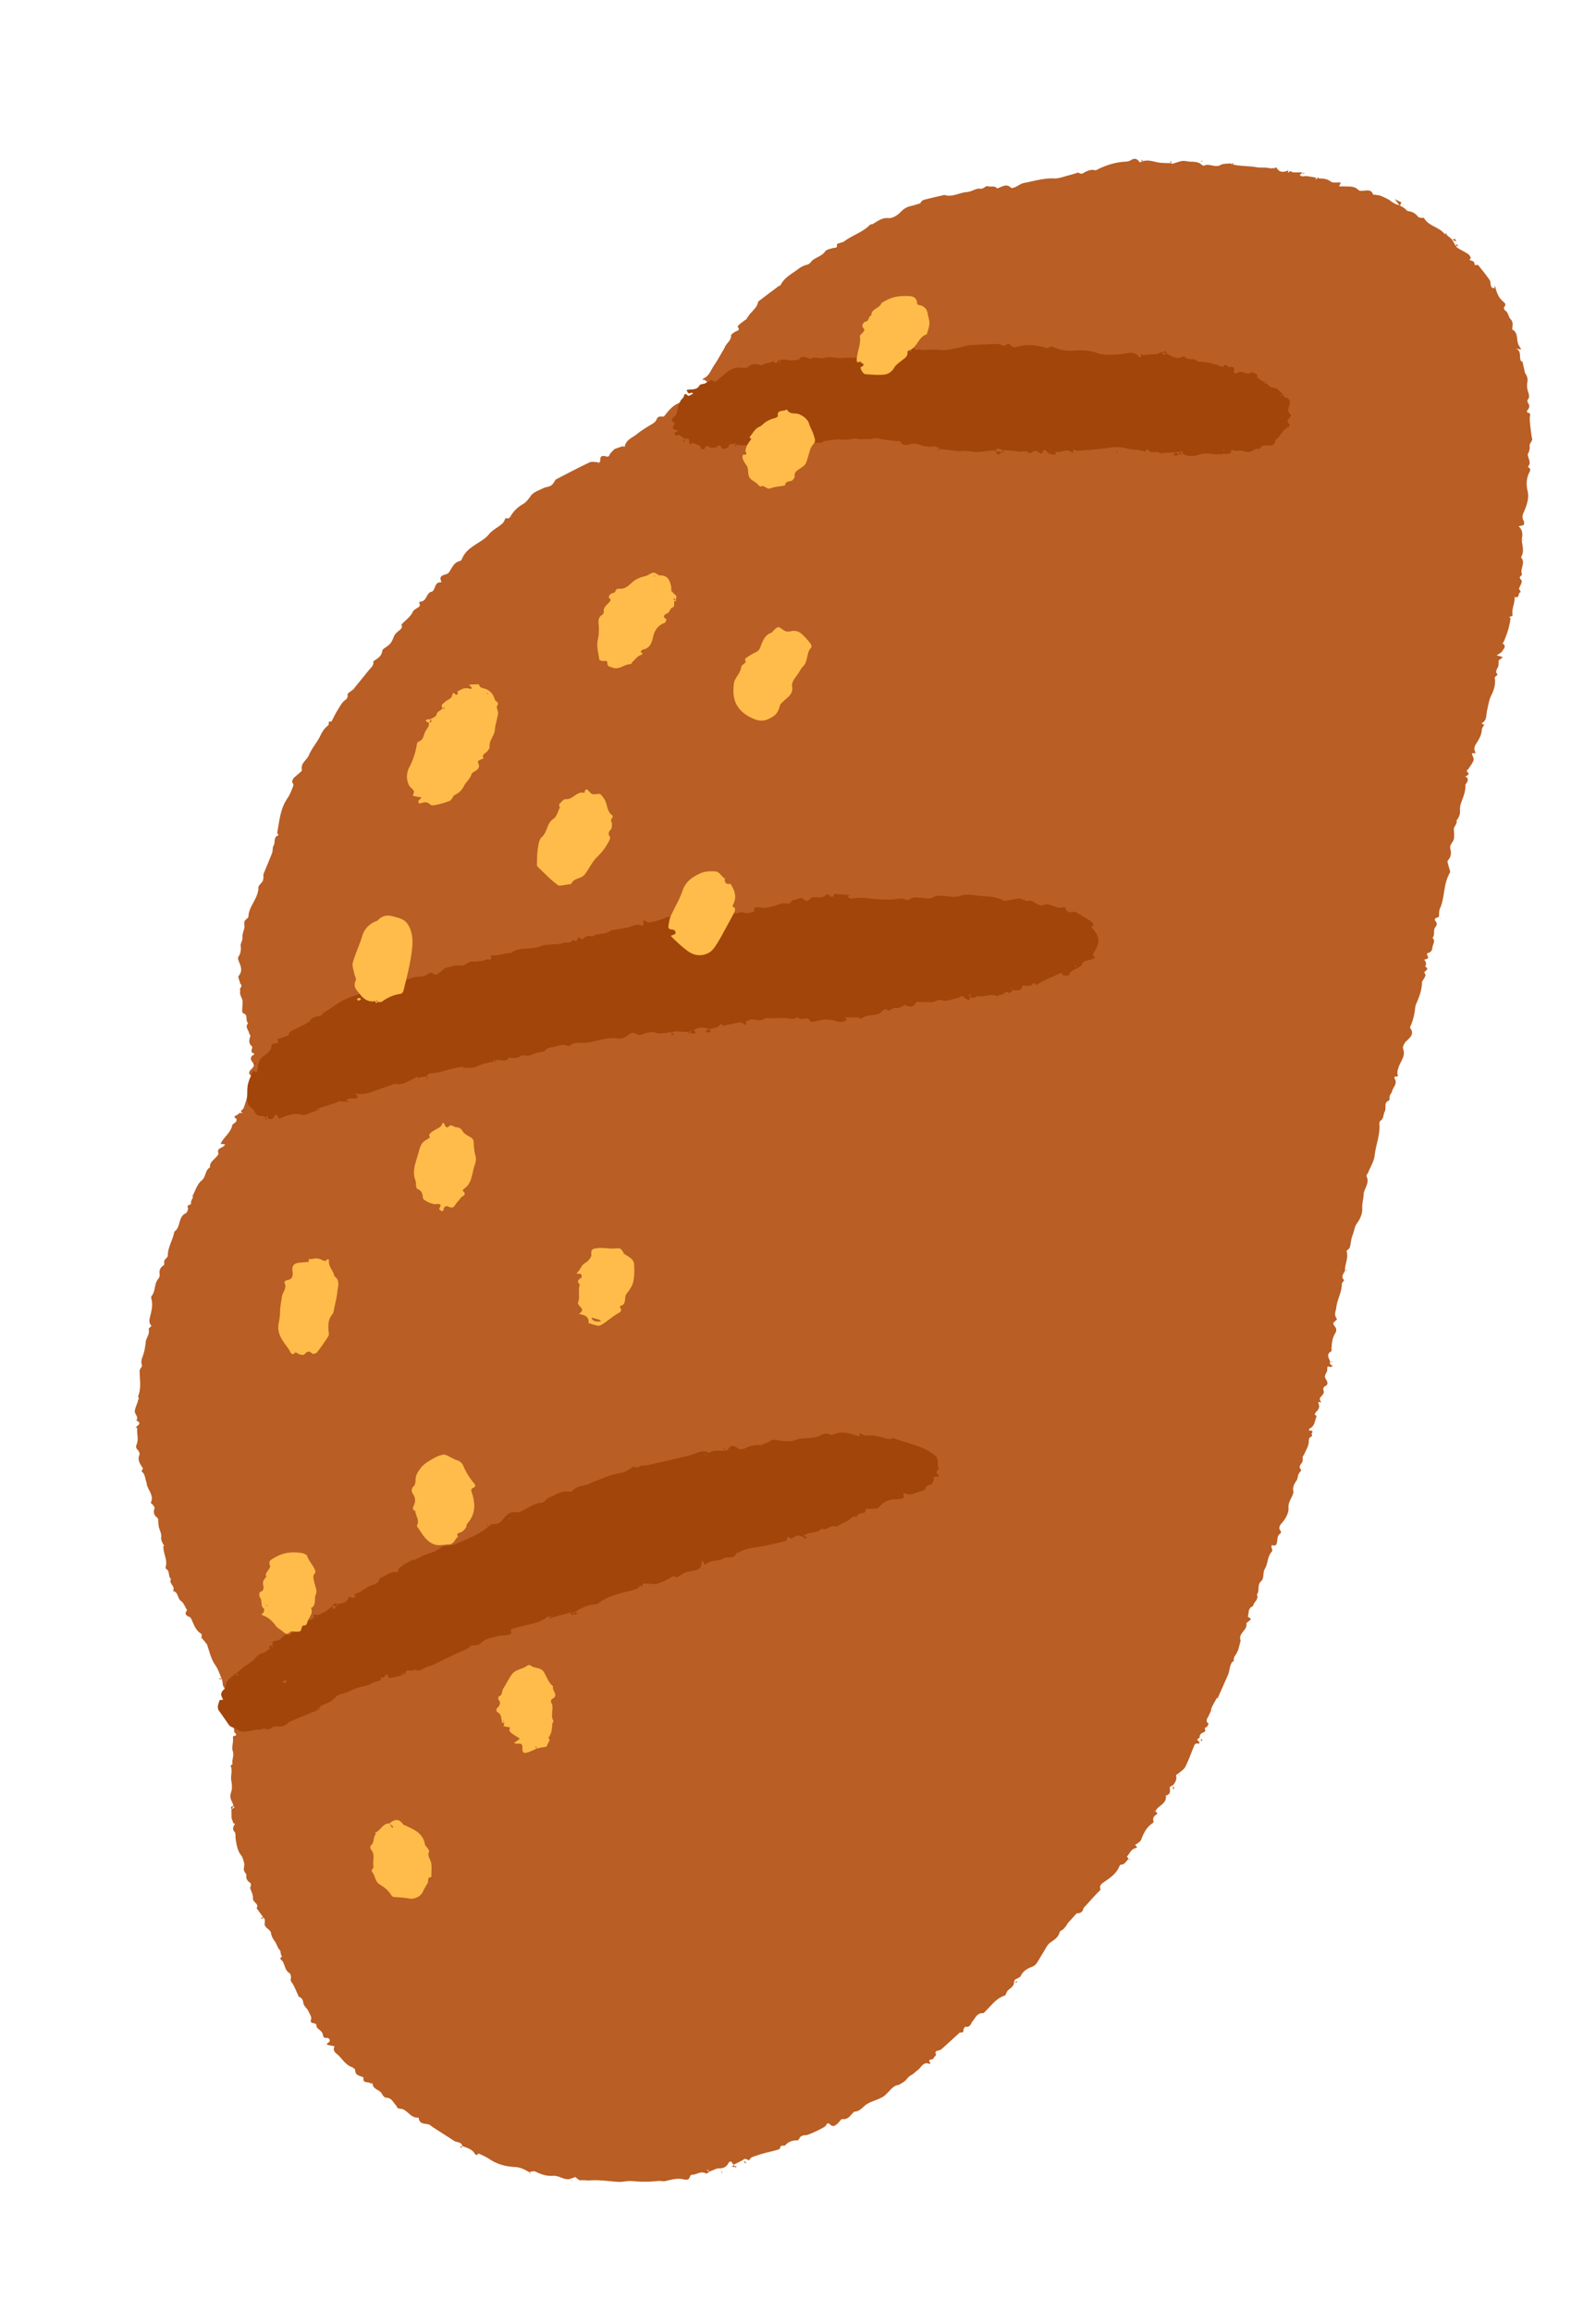 <svg width="116" height="168" fill="none" xmlns="http://www.w3.org/2000/svg"><path d="M38.523 157.831s-.035.017-.053.029c-.329-.203-.658-.368-1.078-.385-.652-.031-1.277-.205-1.839-.586-.237-.155-.497-.268-.756-.388-.03-.005-.093.077-.147.113-.043-.023-.079-.038-.121-.062-.194-.382-.587-.457-.928-.6-.07-.327-.4-.241-.595-.372-.501-.331-1.005-.647-1.507-.97-.132-.088-.257-.213-.393-.239-.288-.055-.606-.03-.671-.426.004-.023-.02-.059-.037-.054-.492.031-.712-.418-1.084-.599-.116-.053-.268-.035-.39-.09-.066-.028-.092-.135-.135-.198-.218-.214-.316-.562-.724-.561-.095.005-.238-.148-.289-.252-.145-.349-.697-.329-.7-.8 0 0-.13.023-.172-.009-.164-.125-.556.043-.481-.39.004-.022-.104-.074-.163-.093-.228-.075-.45-.141-.445-.461 0-.079-.158-.195-.269-.232-.489-.187-.71-.669-1.092-.969-.184-.145-.253-.315-.133-.535.023.005.04-.008.063-.003-.022-.005-.039 0-.063.003-.151-.028-.311-.051-.461-.088-.076-.014-.167-.071-.026-.153.292-.172.04-.369-.056-.364-.286.024-.278-.1-.338-.323-.062-.208-.453-.376-.438-.538.034-.339-.55-.074-.39-.498.062-.161-.138-.426-.222-.646-.116-.171-.312-.334-.34-.519-.033-.234-.092-.379-.311-.46-.052-.017-.063-.121-.099-.183-.135-.277-.233-.585-.413-.832-.093-.127-.12-.187-.085-.337.022-.114-.016-.325-.1-.372-.39-.223-.31-.725-.607-.97-.19-.154.143-.177.027-.309-.071-.076-.058-.23-.089-.354.015.003.04-.008.056-.005a.154.154 0 00-.056.005c-.193-.178-.245-.439-.372-.635-.147-.216-.27-.389-.311-.671-.033-.194-.36-.327-.44-.531-.061-.168.095-.413-.116-.578l-.023-.044c-.156-.21-.312-.42-.46-.629.205-.337-.298-.409-.268-.733.022-.239-.13-.503-.209-.753.024-.043.039-.079.063-.121-.01-.073.012-.186-.037-.219-.185-.137-.333-.267-.294-.55.015-.123-.157-.249-.177-.387-.027-.146.042-.305.023-.45-.021-.176-.092-.339-.156-.539-.33-.369-.404-.838-.472-1.305-.022-.169.02-.389-.072-.484-.215-.23-.073-.399.025-.584-.043-.023-.079-.038-.121-.062-.04-.125-.087-.244-.127-.361 0-.204-.008-.41-.009-.613.083-.063.158-.127.24-.19-.042-.024-.079-.038-.121-.062.009-.046.019-.099.002-.133-.067-.185-.19-.365-.2-.556-.01-.19.098-.389.113-.59a2.502 2.502 0 00-.045-.588c-.057-.356.105-.717-.047-1.068-.012-.018.094-.083.142-.129-.075-.305.13-.595.015-.938-.101-.294.065-.67.009-.994-.035-.187.44-.049.142-.334-.111-.115-.037-.422-.04-.65-.004-.189-.254-.354-.065-.569.012-.021-.043-.142-.073-.147-.325-.023-.23-.232-.23-.436-.002-.118.196-.371-.15-.366.006-.155.021-.317.027-.473.023.005.041-.008.065-.011-.023-.004-.04.008-.063.004.01-.139-.463-.245-.023-.412.016-.005.02-.106.02-.106-.466-.066-.288-.502-.433-.773-.146-.341-.244-.689-.48-1.016-.296-.417-.4-.978-.588-1.477.015.003.041-.007.058-.012-.023-.004-.04 0-.064.003-.119-.156-.247-.305-.366-.461l-.016-.043c.001-.086.027-.222-.015-.246-.466-.269-.557-.78-.791-1.193l.063-.004s-.04.001-.063.004c-.223-.105-.505-.19-.245-.525-.144-.231-.235-.531-.443-.672-.277-.194-.18-.662-.59-.725.235-.331-.344-.543-.132-.871-.24-.179-.058-.56-.348-.725-.027-.021-.061-.09-.055-.12.173-.5-.14-.952-.15-1.432.023-.043.038-.079.062-.122-.126-.204-.255-.386-.225-.67.028-.23-.119-.485-.174-.731-.028-.138-.031-.288-.043-.431-.01-.073-.004-.181-.047-.205-.255-.182-.33-.4-.219-.7.018-.052-.05-.151-.098-.223-.05-.072-.189-.161-.176-.19.26-.539-.225-.913-.302-1.375-.003-.024.002-.047-.002-.071-.119-.281-.084-.627-.374-.832-.007-.001.073-.135.11-.206-.178-.3-.43-.576-.26-.982.042-.094-.038-.29-.125-.369-.153-.139-.126-.283-.068-.421.15-.379-.012-.763.038-1.145.004-.023-.069-.052-.102-.082.154-.151.471-.295.03-.488.21-.274-.16-.47-.106-.718.047-.242.152-.465.236-.7.024-.043.038-.079.062-.122-.014-.089-.073-.194-.043-.267.232-.598.089-1.206.096-1.816.002-.133.205-.298.168-.39-.076-.22-.043-.393.034-.59a4.12 4.12 0 00.154-.52c.036-.189.066-.387.095-.577l-.01-.034c.057-.295.3-.546.217-.891-.018-.066.135-.17.206-.259.016.003.041-.008.056-.005a.204.204 0 00-.063.004c-.2-.187-.155-.422-.105-.64.102-.411.219-.82.114-1.256-.024-.082-.046-.212.003-.266.305-.365.17-.892.49-1.254a.435.435 0 00.096-.296c-.051-.308.028-.52.303-.687.062-.035-.002-.235.041-.337.056-.13.25-.242.249-.36-.006-.628.375-1.144.473-1.744.482-.308.25-1.066.827-1.332.102-.044.199-.307.156-.41-.114-.264.26-.13.23-.34-.022-.137.093-.288.145-.435l.057-.012s-.04 0-.063.003c-.012-.018-.046-.047-.037-.054.214-.382.34-.876.662-1.128.341-.272.239-.762.613-.957-.032-.367.258-.53.458-.76.07-.08.18-.2.153-.268-.116-.336.163-.36.334-.477.063-.043.114-.104.17-.156l-.309-.059-.015-.042c.236-.457.708-.759.826-1.293.02-.106.196-.166.278-.268.04-.047.054-.201.025-.215-.147-.09-.223-.144-.008-.244.095-.045.173-.124.263-.185.06.011.122.015.192.02-.046-.047-.084-.094-.13-.142.078-.08.186-.153.22-.248.235-.7.45-1.412.557-2.144.012-.06.016-.161-.02-.184-.27-.185-.111-.358.033-.495.173-.171.228-.294.043-.517-.134-.16-.154-.383.104-.506.026-.01.029-.065.043-.101-.403-.062-.041-.4-.181-.529-.262-.23-.175-.48-.102-.74.01-.053-.055-.12-.089-.19-.023-.247-.342-.465-.062-.74-.25-.174.03-.614-.364-.72-.038-.008-.077-.094-.074-.148-.004-.228.026-.466.029-.685.007-.241-.239-.476-.176-.762 0-.079-.034-.195.005-.234.135-.132.084-.235-.003-.354l-.021-.051c-.04-.164-.158-.406-.097-.48.341-.39.13-.76-.006-1.115-.062-.169-.045-.22.046-.368.104-.176.146-.435.114-.637-.046-.252.144-.427.127-.665-.027-.233.09-.477.137-.719.029-.151-.04-.321.01-.46.057-.139.287-.236.287-.361.03-.77.728-1.312.721-2.097-.001-.157.232-.309.32-.488.055-.123.039-.282.059-.428l-.014-.05c.208-.516.43-1.023.63-1.541.065-.176.023-.403.113-.55.148-.24-.043-.636.36-.74-.033-.069-.106-.138-.095-.198.154-.849.22-1.73.721-2.465.206-.298.322-.621.446-.942.031-.08-.062-.208-.096-.317.038-.078.078-.165.117-.244.186-.153.365-.314.544-.468.028-.026.06-.075.059-.107-.116-.5.347-.71.502-1.072.226-.53.612-.95.848-1.446.145-.309.298-.538.562-.731.047-.038.032-.167.048-.25l.059-.02c.048-.006.116.007.128-.015.104-.176.187-.364.283-.541.107-.192.222-.381.335-.564.076-.11.146-.23.243-.33.145-.144.362-.213.31-.52-.012-.097.267-.248.417-.376.37-.462.747-.916 1.117-1.378.155-.198.397-.356.337-.657.282-.205.615-.353.648-.77.011-.06.09-.14.152-.183.467-.31.504-.382.708-.876.071-.167.239-.308.387-.428.13-.109.243-.205.15-.419.278-.307.643-.535.828-.931.052-.108.177-.186.283-.252.134-.084.293-.14.193-.355-.017-.035.016-.123.023-.121.468.01.461-.485.733-.676.054-.037.126-.046.185-.067-.003.016.008.041.005.056.004-.022 0-.039-.004-.063.246-.18.155-.692.627-.657.007.002.037-.032.031-.04-.235-.493.198-.465.45-.597.106-.058.172-.202.24-.315.151-.253.301-.507.622-.587.057-.013.137-.06.162-.11.295-.806 1.068-1.082 1.672-1.54.137-.099.249-.234.36-.362.268-.301.652-.463.94-.738.104-.098.15-.253.22-.381.182.074.3-.006.384-.162.213-.375.523-.645.885-.858.247-.15.398-.363.57-.605.183-.263.583-.39.903-.549.182-.09.408-.087.57-.197.145-.098.226-.278.333-.43.817-.425 1.636-.856 2.463-1.248.164-.078.386-.012.582-.014.026.029.045.056.072.076a.134.134 0 00.059-.02c.024-.042.04-.086.064-.129-.029-.264.044-.438.351-.364.135.034.242.085.313-.081.024-.043.039-.08.063-.122.098-.106.203-.204.302-.31.177-.069.36-.128.562-.199.06.012.185.02.185.02.08-.503.57-.652.887-.913.287-.235.625-.445.952-.642.205-.125.392-.207.486-.448.094-.249.33-.172.52-.183.358-.441.694-.926 1.318-1.035.04-.007.113-.017.126-.046.2-.471.712-.53 1.062-.801.176-.147.142-.498.475-.482.21-.155.206-.172-.123-.337l-.02-.058c.452-.157.562-.607.799-.946.26-.381.48-.794.721-1.195.024-.042.039-.079.062-.121.115-.315.477-.49.465-.876 0-.086.169-.187.285-.26.15-.088.418-.1.182-.38-.006-.009.103-.13.169-.187.175-.14.357-.27.538-.4.016-.043.04-.086.056-.13.211-.367.63-.593.724-1.045.008-.038.047-.078.075-.104.477-.363.961-.726 1.445-1.088.036-.025.106-.02.12-.056.275-.574.84-.827 1.3-1.186.174-.132.383-.241.597-.294.172-.038.26-.131.354-.254.073-.096.187-.16.292-.219.247-.141.516-.239.7-.502.096-.138.346-.176.53-.235.15-.05.4.037.311-.278a.59.59 0 01.148-.074c.143-.051.312-.074.422-.162.585-.438 1.321-.642 1.839-1.178.039-.04.125-.04.183-.06-.004.023.008.041.012.065.004-.022 0-.039-.004-.063.365-.19.664-.485 1.172-.435.276.029.66-.212.876-.445.236-.252.48-.379.79-.445.212-.045.423-.123.638-.184.084-.235.294-.265.491-.314.395-.097.788-.187 1.18-.276.025-.004.044-.023.067-.02.575.189 1.08-.161 1.63-.206.087-.007.178-.028.26-.052.242-.072.492-.236.704-.195.272.052.414-.242.575-.18.22.08.499-.07.674.16.014.01.092-.03.143-.052.287-.11.567-.3.868.009.04.039.205-.008.291-.046.221-.091.419-.265.646-.308.722-.13 1.432-.362 2.186-.328.388.019.783-.165 1.177-.254.173-.045.34-.1.514-.153l.043-.015c.105.02.245.11.314.075.299-.17.59-.342.956-.248.038.007.09-.015.125-.04.694-.353 1.382-.549 2.063-.586a.828.828 0 00.387-.099c.279-.19.476-.113.646.147.006.009.082-.023.132-.037.481-.222.94.038 1.412.073.224.019.442.021.676.027.068.013.14.05.197.037.635-.208.688-.237 1.043-.17.348.067.736-.04 1.036.238.047.04.138.097.173.08.398-.199.812.178 1.225-.057.201-.11.485-.08.726-.112.026.028.043.063.07.084.008.001.035-.017.06-.02.022.004.042.023.064.028.557.121 1.127.09 1.688.188.295.056.637-.012.95.072.112.029.244-.009.363-.017-.011.06-.023.12-.027.183l.035-.182c.042-.015.111-.05.117-.04.208.392.518.365.861.211-.011.06-.008.124-.012.186l.142-.13c.088.033.18.09.273.091.193.014.385-.005.58-.006l.013.057c-.044.07-.264.114-.049.218.108.052.261-.013.383.002.238.03.464.073.7.11a.233.233 0 01-.06.114c-.017.005-.041.008-.058.013.023.004.04 0 .063-.004.06-.02.12-.048.185-.067.328.008.642.005.935.234.15.114.454.047.725.06-.043.101-.084.195-.118.29-.022-.004-.04 0-.063.004.022.004.039 0 .063-.003.103-.005.204 0 .306-.005.378.033.765-.066 1.094.264.091.095.35.05.526.037.247-.023.453.008.532.29l.428.058c.166.032.74.306.861.415-.023-.004-.041.008-.065.011a.142.142 0 00.063-.004c.112.069.222.152.337.206.086.04.185.059.28.092.127.072.264.137.381.222.091.056.16.187.251.205.314.036.555.168.743.416.044.055.153.06.236.076.068.013.175-.014.193.013.329.58 1.054.64 1.464 1.118.026.029.043.063.07.084 0 0 .034-.017.053-.029.141.121.29.244.431.365.083.14.166.282.256.425.051.064.088.158.157.202.252.158.525.288.776.454.091.056.148.17.192.264.017.034-.067.105-.101.16.101.044.224.06.304.13.061.05.064.16.095.245-.005.022.008.04.011.065.004-.023-.008-.041-.004-.064.079 0 .202-.032.234.006.286.352.571.704.829 1.075.08.117.053.3.104.443.056.16.177.183.324.109.083.384.236.735.531.995.161.14.269.232.09.433-.03.033.017.199.073.233.246.149.239.469.39.623.236.241.148.46.133.7-.004.022-.004.062.011.065.467.261.256.793.469 1.155.054.089.107.177.178.3l-.393-.074c.421.174.233.585.35.874.026.028.043.063.07.084 0 0 .035-.017.053-.03.063.287.126.573.196.861.156.21.215.433.156.704a1.4 1.4 0 00.03.54c.049.236.21.462-.009.703-.031.041.005.181.054.253.121.188.093.332-.061.483-.037.032-.023.12-.019.184.324.023.186.216.188.412.005.464.091.919.143 1.384.132.252-.174.421-.153.598.031.248-.028.433-.136.632-.023-.004-.041.008-.064.004.023.004.039 0 .064-.004.011.308.299.606.005.918-.005.023-.015.037-.027.058l.033-.049c.151.069.207.189.133.331-.236.457-.279.888-.154 1.421.127.526-.082 1.09-.303 1.589-.112.26-.076.44.057.646-.023-.004-.041.008-.065.011.023.004.04 0 .064-.003-.015.075.003.188-.041.211-.088.054-.207.063-.364.103.313.287.298.614.224.96l.01.033c.011.395.186.789-.02 1.173-.023.035-.043.101-.023.12.334.386-.124.816.059 1.211.015.043-.171.156-.169.227.004.102.165.204.149.287-.035.181-.13.352-.208.517.046.087.092.174.139.254-.23.019-.08.502-.443.354.004-.022-.008-.04-.011-.065-.005.023 0 .04.003.064.031.453-.246.878-.146 1.344.003.024-.166.086-.26.13.035.023.107.052.103.075-.06.6-.261 1.165-.492 1.717-.015.037-.052.069-.084.11l-.057.012c.023.005.039 0 .064-.003.294.181.074.39-.017.538-.082.14-.268.215-.406.322-.015-.003-.041.008-.057.013l.063-.004.068.013c.126.04.245.07.371.11-.101.075-.202.157-.312.238-.008.124.005.26-.018.381-.04.212-.312.403-.053.648a4.495 4.495 0 00-.218.202c.082.47-.036.887-.25 1.308-.163.322-.213.705-.297 1.065-.089.343.01.77-.42.97.071.037.135.073.208.102-.061.114-.169.227-.175.343-.016.327-.136.586-.305.86-.125.203-.337.453-.182.749.133.245-.34-.026-.211.242.055.12.134.284.098.387-.09.226-.245.424-.377.626-.046.077-.197.088-.056.248.13.142.084.18-.166.297l-.057.013s.039 0 .063-.004c.338.198.096.403.002.604-.022-.004-.04.008-.064.012.022.004.039 0 .063-.004.023.498-.194.935-.342 1.385-.039.118-.048.25-.062.404a.953.953 0 01-.243.784c-.023-.004-.041.008-.064.004.023.004.04 0 .064-.004.074.266-.209.439-.195.653.014.214.03.414.011.637-.026.301-.368.455-.258.821a.83.83 0 01-.194.81c-.039.04-.009.17.016.246.05.19.109.374.164.58a2.8 2.8 0 00-.262.593c-.224.679-.192 1.414-.489 2.07-.08.173-.051.39-.075.598-.165.086-.449.094-.185.396.044.055.031.248-.025.293-.256.233-.036.604-.253.837.236.241.022.46-.006.689-.027.222-.097.342-.28.401-.183.052-.111.128-.068.23.122.267-.155.198-.249.282-.016-.003-.041.008-.058.013.023.004.041-.008.065-.011.137.143.16.312.063.49.37.196-.047.289-.058.428.031.084.1.176.072.24-.061.154-.165.29-.248.44.004.55-.184 1.046-.397 1.547a1.094 1.094 0 00-.104.38 4.206 4.206 0 01-.333 1.292c-.015.037-.049.093-.037.111.338.448.032.696-.273.983-.135.13-.282.409-.229.544.207.557-.199.919-.331 1.364-.039.125-.09.265-.084.4.004.141.127.321-.173.248 0 0-.062.122-.036.15.258.371-.123.643-.183.961-.018.09-.175.218-.177.39 0 .086.001.243-.032.252-.426.139-.175.547-.317.802-.118.205-.055.491-.298.657-.063.043-.101.16-.093.24.07.782-.257 1.512-.34 2.272-.04.423-.297.822-.462 1.237-.043.101-.163.235-.135.295.264.506-.193.889-.21 1.348-.009.335-.123.643-.097 1 .02.35-.154.77-.374 1.058-.2.268-.2.558-.315.834-.117.283-.138.6-.204.902-.023.042-.038.079-.062.121-.066.058-.192.144-.183.177.139.465-.09.884-.12 1.333l.021.051c-.076.237-.375.446-.077.73.014.011-.167.18-.17.274.003.604-.34 1.127-.405 1.718-.024.246-.174.5-.001.744.024.036.058.106.039.125-.082.102-.257.195-.251.29.007.126.165.243.202.375.03.092-.005.234-.062.326-.225.357-.253.751-.273 1.147-.004.062.016.16-.01.17-.363.182-.224.436-.107.686l.02.058c-.004.062-.027.144-.002.18.042.063.123.094.192.139-.06.028-.127.093-.17.077-.31-.106-.212.077-.237.253-.03.198-.264.357-.108.606.12.196.25.417-.092.563-.05.022-.105.184-.078.244.1.215-.039.33-.152.473-.08.094-.162.149-.056.334.133.206-.151.01-.158.087-.002.094.058.192.063.287a.503.503 0 01-.08.251c-.047.085-.13.148-.19.222a.262.262 0 01-.063.122l-.057.012c.023.005.04 0 .063-.003.047.04.145.106.142.121-.14.326-.125.736-.526.911-.026.011-.016.083-.025.128-.015-.002-.04.008-.057.013.022.004.039 0 .063-.004.175-.013.313.005.183.231-.022-.004-.04.008-.065.011.023.005.04 0 .064-.003.01.065.038.172.029.178-.249.07-.225.231-.244.455-.02.271-.188.536-.3.797-.04.079-.093.155-.14.233.003.11.022.215-.005.32-.056.209-.376.367-.099.64.02.019-.149.206-.204.329-.057.138-.051.312-.129.43-.164.243-.311.482-.237.794.003.024.006.048.002.071-.074.386-.385.663-.354 1.116.021.38-.185.764-.467 1.095-.091.108-.335.359-.1.6.027.029.019.153-.008.171-.264.153-.215.429-.266.655-.03.159-.08.259-.262.224-.129-.024-.166.008-.129.14.028.1.078.25.03.296-.343.358-.285.879-.514 1.258-.183.302-.02.679-.294.924-.284.26-.065.67-.29.948.172.37-.245.542-.28.849-.385.13-.29.493-.373.767-.015-.003-.04.008-.058.013.023.004.04-.001.064-.004.247.141.247.141.103.279-.076.071-.225.153-.218.201.1.497-.63.711-.416 1.238l-.177.679c-.024.043-.038.079-.062.122-.07.237-.336.406-.25.697l-.11.042c-.22.287-.19.661-.327.972l-.743 1.677c-.001.008-.04.001-.063.004.004-.023-.008-.041-.011-.065-.005.023.008.041.003.063-.107.192-.212.375-.312.568-.047.085-.074.182-.108.277l.016.043c-.08.172-.154.354-.248.517-.104.176-.131.32.065.443-.039.079-.079.166-.117.244-.154.026-.2.103-.117.245-.024.042-.039.079-.063.121-.215.061-.377.171-.364.432-.278.104-.125.204.004.307-.024.042-.038.079-.062.121-.141-.042-.257-.049-.33.126-.207.509-.392 1.03-.635 1.525-.102.208-.34.343-.52.512l-.043.015c-.046.039-.135.092-.124.118.082.306-.06.521-.241.73l-.067.019c-.046.038-.148.081-.147.113.015.253.088.526-.286.596.096.606-.552.718-.747 1.127a1.434 1.434 0 00-.177-.018l.181.035c.043.063.095.12.138.183-.22.13-.392.286-.283.581.01.025-.039.079-.075.103-.44.293-.656.73-.833 1.205-.062.161-.293.266-.443.394.09.064.225.176.045.213-.352.081-.43.411-.642.614l.109.131.014.049c-.177.147-.267.412-.557.412-.038-.008-.085.077-.11.127-.218.524-.659.824-1.1 1.124-.2.142-.358.237-.273.528.025.075-.173.21-.273.324-.326.353-.644.708-.97 1.061-.006.234-.216.39-.486.37-.22.248-.447.495-.667.743-.023.043-.038.079-.062.122-.082.102-.157.205-.252.296-.077.072-.226.114-.25.196-.097.389-.388.561-.687.77-.235.167-.36.489-.524.739-.167.259-.307.538-.489.793a.73.73 0 01-.317.229c-.346.13-.638.302-.816.66-.063.129-.277.183-.42.273-.024.042-.04.086-.064.129.026.358-.28.48-.483.684-.023.042-.038.079-.062.121-.046.078-.07.206-.137.225-.582.179-.925.662-1.33 1.063-.078.08-.175.218-.252.211-.43-.011-.533.33-.745.579-.133.163-.18.491-.533.408-.03-.005-.14.162-.14.24.012.23-.149.168-.27.184-.4.371-.806.74-1.205 1.103-.076.071-.17.155-.27.183-.165.047-.365.025-.248.314.02.059-.149.167-.175.264-.037.15-.513.02-.225.357-.027.019-.067.066-.081.055-.449-.195-.592.271-.837.444-.17.117-.305.287-.513.389-.172.084-.28.283-.43.411-.131.109-.287.189-.456.29-.294.022-.473.223-.658.415-.166.172-.328.361-.529.472-.35.192-.752.287-1.096.488-.31.184-.505.555-.93.56-.274.206-.412.603-.87.54-.09-.018-.219.201-.332.305-.171.155-.343.318-.58.077-.124-.125-.211-.079-.291.094-.066.136-1.25.679-1.425.692-.214.014-.404.025-.51.256-.027.057-.096.13-.15.128a1.08 1.08 0 00-.876.358c-.087.086-.35-.09-.37.22-.006.069-.292.132-.458.179-.215.061-.443.104-.658.164a9.03 9.03 0 00-.7.22c-.167.054-.322.087-.416.289-.038.079-.294-.221-.462-.002l-.05.022-.591.303a.281.281 0 01-.121-.063c-.061-.215-.218-.174-.288-.054-.15.292-.357.394-.686.394-.228.003-.451.149-.679.231-.054-.042-.115-.092-.17-.134 0 0-.028.026-.04.047l.201.093c-.088.054-.219.162-.261.139-.38-.222-.693.103-1.044.091-.037-.008-.11.081-.127.132-.058.263-.281.244-.439.207-.47-.122-.896.017-1.346.119-.165.039-.348-.027-.524-.006a8.983 8.983 0 01-1.905.005c-.308-.027-.665.077-1.006.059-.674-.042-1.342-.154-2.009-.108-.245.016-.487-.031-.735-.007-.087.007-.185-.098-.276-.155-.026-.028-.042-.063-.07-.084-.007-.001-.034.017-.058.021-.118.04-.235.08-.345.122l-.033.009c-.43.075-.778-.273-1.208-.238-.438.034-.86-.093-1.259-.303-.121-.062-.306.005-.457.015a.373.373 0 00-.07-.084l.117.085z" fill="#B95E24"/><path d="M101.374 14.475c.126.165.252.322.371.479l.117-.245a13.26 13.26 0 01-.494-.243l.006.01zm-67.828 141.6c.024-.043.04-.086.062-.121l-.185.066c.043.024.079.039.121.063l.002-.008zm53.718-29.699c.02.059.047.127.067.186.023-.043.038-.079.062-.122-.043-.024-.086-.04-.121-.062l-.008-.002zM19.127 139.3a1.6 1.6 0 00-.143.091l.032.076c.047-.038.086-.078.134-.123l-.023-.044zm-3.015-17.312a10.42 10.42 0 00-.173-.033.392.392 0 00.014.089c.057-.013.114-.026.164-.04l.003-.015-.008-.001zm.728 9.506c.038-.078.078-.165.124-.242-.183.012-.215.1-.125.242zm2.341-67.946l-.08.055.102-.004-.014-.05h-.008zm-1.691 7.871l-.082.055c.03.006.064-.004.095-.006l-.021-.05h.007zm.667 3.693s-.04.009-.065.012c.023.004.047 0 .072-.002l.001-.008-.008-.002zM16.094 83.1s-.052.029-.08.047c.033-.002.064-.003.097-.013l-.015-.042-.002.008zm-5.477 14.415s-.061.035-.087.046c.032-.002.065-.01.097-.013l-.01-.033zm-.554 4.316l.034-.057.013-.068c-.132-.009-.118.041-.047.125zm-.158 1.898s-.06.02-.085.031l.038.008c.017-.005.029-.027.046-.031l.001-.008zm1.996 8.754l.034-.057.013-.068c-.123-.008-.118.048-.047.125zm2.762 6.508s-.054.037-.089.054a.74.74 0 00.104-.012l-.015-.042zm2.309 13.486s-.04 0-.064.003c.023.005.041-.008.064-.003zm.634 2.433s-.054.029-.08.04c.033-.001.059-.012.09-.014l-.01-.026zm87.967-117.486c.079.039.165.079.25.126-.012-.182-.09-.228-.25-.126zm3.159 3.526c-.022-.05-.051-.103-.073-.154l-.063.043c.049.032.096.073.145.106l-.009.006zm-2.847-3.223c-.024.042-.04.086-.064.129l.174.033c-.037-.054-.073-.108-.111-.155l.001-.007z" fill="#B95E24"/><path d="M105.817 17.55c.019.066.046.126.066.184l-.066-.185zm4.847 21.731s.053-.03.081-.048a.283.283 0 00-.09.015l.009.033zm-2.725 13.442s.04 0 .064-.004c-.023-.004-.041.008-.065.011l.001-.007zm-1.765 6.171s.053-.03.088-.047c-.032.002-.066.011-.09.014l.011.026-.009.007zm-1.153-41.889c.033.03.076.054.113.061.005-.109-.016-.16-.113-.06zm.467 46.43l.066-.012c-.023-.004-.046-.008-.071-.005l-.003.015.008.002zm-.831 3.251s.02.059.031.084c.003-.015.013-.028.008-.045-.004-.017-.026-.028-.038-.046l-.001.007zm-6.8 25.679l.08-.055a1.498 1.498 0 01-.102.004l.022.051zm-1.087 6.637s.053-.037.082-.063c-.03-.005-.071.003-.103.004l.02.06zm-6.524 20.284s.04-.001.064-.004c-.023-.004-.041.008-.066.011l.002-.007zm-2.136 5.08s.054-.037.08-.048l-.095.006.015.042zM83.02 11.798l.033-.174a.373.373 0 00-.089.014c.013.058.025.115.04.165l.016-.005zm11.657.82l.194-.034a1.9 1.9 0 00-.207-.024l.013.058zm-9.57-.719l.033-.174c-.023-.005-.056.005-.08.008.013.057.018.113.03.17l.015.003.002-.007zm2.283-.184s-.016-.035-.03-.045l-.063.043c.015.003.034.03.049.032.015.003.027-.018.043-.023l.002-.007zm10.297 1.877c.011-.06.023-.12.027-.183l-.035.182.008.001zm-73.692 38.88s-.037-.054-.062-.082l.003.102.06-.02zm3.172-4.381s-.04 0-.065.004c.023.004.042-.008.066-.012l-.001.008zm2.043-2.675s-.04.008-.067.019l.077.014-.011-.026.001-.007zm7.58-7.743s-.022-.052-.024-.083l-.007.038c.005.016.026.028.032.037l-.002.008zm6.812-4.009l.035-.056.011-.06a1.243 1.243 0 01-.16.063c.033.03.069.045.114.053zm.733-.557a.9.9 0 00.057-.13c-.024.042-.04.086-.057.13zm.929-.631s-.03-.053-.04-.078c.002.031.013.057.015.089l.025-.011zm5.859-4.935s-.056.045-.083.063c.03.006.071-.002.103-.004l-.02-.059zm.145.397s-.008-.041-.011-.065c-.005.023 0 .04.003.064l.008.001zm3.07-4.761l.034-.056.012-.061c-.108-.013-.138.02-.046.117zm24.048-10.592s-.037-.054-.053-.089a.718.718 0 00.011.104l.042-.015zm11.13-.677a.33.33 0 00.113.061c.014-.115-.027-.146-.114-.06zm4.173.506a.651.651 0 00.12.063c-.042-.024-.078-.039-.12-.063zm2.031.529c.033.03.077.046.113.06.007-.116-.028-.138-.114-.06zM53.418 157.496c-.02-.058-.048-.119-.068-.177-.056.044-.11.081-.165.125.076.014.159.03.233.052zm31.829-27.647c.004.063.007.126.012.182.017-.004.058-.012.059-.02.004-.062-.001-.118-.005-.181l-.066.019zM54.07 157.072c.037.054.067.099.105.146 0 0 .034-.01.059-.02-.037-.054-.075-.101-.111-.155l-.052.022-.001.007zm-1.648.799s.026.028.039.046a.397.397 0 00.052-.068c-.023-.005-.044-.016-.06-.012-.016-.003-.022.028-.032.041l.001-.007zm-13.829.044c-.043-.024-.087-.04-.13-.064.027.029.044.063.07.092 0 0 .034-.017.06-.028zm14.886-.533a.658.658 0 00-.063.122c.117.006.139-.029.063-.122zm11.935-5.782s.008.041.011.066l.014-.069-.023-.004-.002.007zm7.904-6.843c-.023.043-.04.087-.054.123a.965.965 0 00.054-.123zm.543-.798a.227.227 0 00-.053.116c.124.008.139-.029.053-.116zm-32.337 14.484l.047.079a.246.246 0 00-.014-.088l-.033.009zm40.578-23.275l.081-.055a3.005 3.005 0 00-.095.005l.014.05zm3.576-6.186l.055.081a53.178 53.178 0 01-.005-.095l-.043.016-.007-.002zm-43.647 29.385a.657.657 0 00-.121-.062c.042.023.079.038.121.062z" fill="#B95E24"/><path d="M17.48 125.8c.509.128.994-.156 1.5-.099.21-.242.505.144.773-.15.148-.16.556-.043.83-.116.19-.058.346-.256.533-.338.659-.29 1.328-.554 1.992-.827-.084-.095-.06-.137.054-.123.093-.076.154-.19.247-.227.387-.138.73-.292 1.02-.621.169-.188.526-.213.797-.319.322-.126.639-.309.974-.386.327-.071.651-.127.926-.333.036-.025.09-.022.13-.03l.448-.126c-.142-.286.189-.129.254-.266.113-.221.234-.159.283.078-.003.015.136.026.21.009.048-.007.655-.15.702-.149.015.003.036-.024.054-.036-.078-.086-.07-.131.055-.123.067-.027.126-.047.183-.059.14-.326.49-.024.662-.227.416.205.704-.156 1.049-.239.304-.075.585-.233.87-.375.49-.228.96-.475 1.455-.687.248-.109.5-.195.702-.391a.35.35 0 01.24-.072c.248.016.41-.047.619-.243.266-.247.71-.311 1.09-.419.24-.064.495-.047.738-.087.162-.031.4-.049.235-.331-.006-.009.102-.122.168-.14.43-.115.857-.221 1.292-.326.45-.103.89-.23 1.242-.555.018-.013.082.023.126.039.093-.076.136-.06.12.063a94.2 94.2 0 011.39-.378c.118-.009.212-.007.306-.005.308-.262 1.006-.553 1.34-.583.136-.013.3-.006.39-.074.752-.61 1.685-.738 2.572-.992.108-.034.218-.076.314-.128.061-.035.1-.114.157-.166.054-.037.272.177.162-.11 0 0 .081-.055.12-.056.125.001.257.01.38.018-.011-.018-.033-.03-.037-.047l.008-.045.03.092c.196-.002.414.048.588-.005a4.36 4.36 0 00.908-.407c.15-.089.23-.223.445-.072.07.044.302-.107.437-.199.28-.19.28-.151.86-.275.196-.041.544-.1.567-.511.025-.333.135-.171.192.021.003.024.093.049.112.029.397-.356.977-.19 1.407-.477.072-.049.218.01.323-.009.148-.034.396-.065.421-.155.07-.245.269-.215.417-.296.574-.299 1.214-.286 1.82-.422a49.24 49.24 0 001.4-.32c.148-.035.073-.504.398-.191.04.039.283-.174.447-.213.115-.025.257.049.386.074.106-.066.208-.149.327-.197.36-.158.809-.049 1.095-.402.368.25.646-.347 1.017-.112.296-.155.598-.302.895-.464.193-.105.31-.388.596-.248.12-.259.344-.287.593-.318.048-.006.074-.181.115-.275-.012-.018-.026-.029-.038-.047l.009-.045c.01.033.02.058.03.092.259-.006.519-.011.78-.024.039-.001.084-.031.114-.065.465-.507.719-.607 1.568-.626a.782.782 0 00.297-.116c-.154-.507.087-.249.324-.22.22.034.473-.098.706-.171.184-.059.502-.124.514-.231.06-.318.359-.238.49-.393a.524.524 0 00.11-.292c.028-.223.02-.224.334-.188.024-.042.039-.078.063-.121-.128-.071-.248-.18-.128-.314.148-.16.054-.288.047-.454-.016-.246-.015-.497-.191-.64a3.653 3.653 0 00-.955-.582c-.612-.242-1.244-.418-1.87-.623-.083-.024-.17-.095-.23-.068-.373.141-.68-.058-1.02-.116-.265-.05-.556-.129-.845-.09-.178.029-.325-.023-.493-.126-.176-.104-.066.137-.116.198.012.018.026.028.038.046a3.83 3.83 0 01-.009.046c-.01-.034-.02-.059-.03-.092-.615-.18-1.214-.451-1.868-.145a.368.368 0 01-.26.006c-.287-.134-.516-.044-.764.105-.148.081-.332.101-.509.122-.312.035-.629.053-.94.08-.231.065-.461.162-.69.174a3.335 3.335 0 01-.957-.081.57.57 0 00-.5.077c-.204.126-.445.198-.668.296.013.018.034.03.039.047l-.01.045c-.008-.033-.02-.059-.029-.092a1.776 1.776 0 00-1.018.167c-.25.117-.459.226-.737 0-.21-.173-.49-.18-.634.162-.018.051-.158.048-.247.062-.366.071-.77-.108-1.106.173-.486-.288-.893.042-1.338.153-1.045.263-2.092.495-3.148.732-.155.033-.323.009-.48.05-.165.047-.311.199-.503.053-.014-.011-.074.017-.11.042-.544.39-.56.348-1.248.506-.54.125-1.049.365-1.572.563-.194.073-.373.188-.561.23-.353.082-.713.123-.98.409-.04.047-.127.093-.18.083-.476-.09-.855.088-1.257.309-.183.099-.389.107-.521.309a.514.514 0 01-.35.192c-.492.031-.863.337-1.286.538-.138.068-.31.184-.436.152-.495-.117-.815.206-1.03.51-.235.331-.496.344-.818.345l-.247.188c-.727.607-1.61.924-2.464 1.294-.273.121-.66.016-.893.167-.243.165-.479.332-.762.419-.325.103-.65.206-.943.385.012.018.034.03.038.046a3.83 3.83 0 01-.008.046l-.03-.092c-.102.043-.2.103-.308.137-.075.025-.163.032-.237.049-.018.012-.03.034-.055.044-.359.157-.646.35-.863.581-.046.077.054.253-.144.223-.494-.079-.811.308-1.222.449-.09.469-.538.438-.838.616-.335.195-.622.47-1.032.525.043.063.087.118.13.181.018-.012.03-.033.046-.038l.045.009c-.033.009-.058.02-.091.029-.101.036-.236.128-.285.095-.123-.094-.239-.061-.273.034-.138.397-.51.334-.788.438.076.093.06.137-.063.121-.056.091-.12.181-.184.271l-.122-.266c-.262.279-.629.504-1.1.676.084.094.06.136-.055.122-.068.027-.127.047-.185.067-.217.194-.531.197-.725.473-.139.193-.484.237-.74.345.09.143.067.225-.117.245-.079.126-.156.205-.32.158-.068-.013-.16.017-.233.034.012.018.033.03.038.046l-.009.046-.03-.092c-.183.224-.375.407-.706.422-.213.006-.133.241-.145.388.078.085.07.13-.055.122a1.8 1.8 0 01-.176.061c-.16.103-.3.264-.455.289-.316.058-.465.264-.663.478-.188.207-.457.344-.685.512-.193.151-.38.311-.574.463.043.063.086.126.13.181a.795.795 0 01-.125.039c-.002-.071-.01-.151-.012-.222-.337.289-.776.495-.815 1.029-.007.116-.166.211-.234.323-.045.07-.086.164-.077.237.023.129.095.245.142.364-.089.014-.26.013-.267.043-.047.25-.221.507-.021.772.26.363.51.732.77 1.096.244.117.494.243.738.36l.046.009zm19.495-15.38c.04-.047.08-.095.114-.143.01.025.03.045.04.07-.052.03-.103.051-.155.08l.001-.007zm-16.313 11.925a3.618 3.618 0 00-.115-.178c.074-.018.15-.05.23-.058.016.003.07.084.062.09-.05.053-.104.09-.177.146zm30.565-16.655s.045-.031.05-.022c.028.021.054.05.08.078-.017.005-.045.031-.051.022-.027-.021-.053-.05-.08-.078zm18.731-80.476c-.549.083-1.102.275-1.631.214-.469-.05-.916-.002-1.372.005.012.018.033.03.038.046l-.009.046c-.01-.034-.02-.06-.03-.092-.118-.156-.269.097-.442-.061-.186-.177-.247.063-.32.198a.7.7 0 01-.19-.076c-.277-.147-.278-.14-.624.116-.046.03-.157.04-.183.012-.142-.16-.28-.218-.447-.038.012.018.033.03.038.047l-.009.045c-.009-.033-.02-.059-.03-.092-.417.14-.835.233-1.277.086-.087-.033-.21.03-.315.05.053.049.1.09.15.122-.04.04-.1.114-.114.104-.078-.046-.145-.106-.212-.166-.33.125-.615.267-1.014.222-.306-.035-.653.017-.99.015-.359-.006-.745-.118-1.062-.014-.336.116-.663-.142-.976.064-.054.037-.186-.05-.283-.077-.217-.057-.445-.132-.583.14.012.018.033.03.038.046l-.009.046c-.009-.034-.02-.06-.029-.092-.145.02-.29.039-.433.05-.111.01-.223.02-.329 0-.3-.072-.423-.08-.648.034l.037.171c-.024.004-.056.005-.08.009a1.48 1.48 0 01.042-.18c-.15-.155-.219.452-.4.04-.189.05-.375.125-.568.151-.178.029-.296.194-.552.099a.744.744 0 00-.786.179c-.087.085-.301.06-.454.039-.464-.073-.823.125-1.159.406-.205.173-.416.336-.608.52-.163.156-.287.023-.427-.02-.157.08-.314.168-.477.239-.127.054-.328.039-.376.124-.22.413-.628.256-.952.352.067.138.102.325.33.196.035-.017.097.026.149.044-.03.033-.046.077-.08.094-.101.036-.258.116-.297.077-.319-.304-.236.041-.369.165-.308.302-.353.662-.431 1.03-.02.1-.053.234-.132.281-.218.155-.36.285-.064.498.02.02.028.1.008.127-.319.394.122.344.263.465.018-.012.029-.026.047-.038l.045.009-.092.03c-.034.016-.076.032-.112.056-.062.036-.117.08-.173.124.06.059.148.17.164.165.296-.195.404.186.62.204.304.003.297.002.31.138.004.102.017.199.029.303.078-.04.165-.125.233-.112.186.05.357.138.539.212.018-.012.03-.033.046-.038l.046.009c-.034.01-.06.02-.092.03.024.2.173.322.31.184.116-.12.095-.296.35-.114.13.096.464.073.594-.035.315-.254.258.253.453.172.119-.048.334-.07.345-.122.045-.32.283-.213.46-.234.085-.078.129-.061.122.055.564.084 1.33.05 1.716-.08.018-.013.03-.034.046-.039l.045.009-.091.03c.029.052.044.133.087.157.05.025.131.01.196-.002.32-.072.634-.161.947-.242.265.38.577.055.873.064.227.004.452.016.68.051.181.035.385-.209.55.035.018.027.089.024.131.009.313-.12.628-.17.965-.13.068.013.156-.08.236-.127-.012-.018-.034-.03-.038-.046-.007-.01.005-.03.008-.046l.03.092c.29-.039.583-.1.876-.115.27-.02.537.016.804.012.174-.006.351-.074.525-.08.158-.01.317.06.468.05.28-.033.559.028.855-.049.282-.08.617.055.931.092.267.035.536.063.798.089.09.017.24-.025.263.019.24.461.591.183.916.167.15-.01.312.004.45.062.44.162.654.187 1.243.135.041-.008.093.088.139.136.085-.078.13-.069.123.055l1.204.136c.09.017.178.05.267.035.31-.059.593-.028.904.023.472.075.981-.048 1.474-.087.064-.004.129.025.197.038.148-.286.325-.142.499-.07.377.033.764.02 1.122.112.285.07.62-.172.874.143.018.027.272-.191.42-.194.135-.006.266.13.409.203.015.003.063-.003.064-.01.15-.458.295-.188.482-.019.087.08.245.07.373.095.257.049.113-.221.128-.219.373.142.744-.242 1.125.019.228.16.152-.058.15-.168.102.036.214.065.317.1.272-.026.534-.047.797-.067.472-.052.938-.072 1.39-.143.485-.08.942-.095 1.44.047.386.113.83.049 1.238.205.06.02.177-.107.267-.169.173.449.64.052.883.302l1.095-.073c.127-.008.22-.005.314-.003.16-.103.238-.057.251.118.368.211.804.185 1.14.069a1.72 1.72 0 01.927-.059c.363.07.706-.006 1.052-.01.142-.005.391.042.392-.248.002-.015.032-.048.04-.047.268.153.586.01.828.095.338.12.573.078.838-.122.066-.058.202-.032.305-.036.101-.083.191-.183.311-.238.077-.033.177-.022.269-.012.303.01.605.03.61-.409.397-.23.512-.749.961-.93.052-.021.098-.185.085-.195-.248-.18-.174-.323.015-.491.048-.046.086-.204.058-.224-.246-.188-.2-.384-.102-.655.08-.212.094-.492-.272-.585-.136-.026-.21-.252-.33-.368-.17-.174-.335-.339-.63-.348-.164-.008-.32-.218-.477-.334-.087.085-.13.062-.122-.062-.16-.11-.33-.204-.478-.327-.041-.031-.012-.143-.02-.223-.121-.063-.244-.117-.373-.181-.153.143-.314.128-.498.062-.162-.055-.378-.111-.509-.042-.312.16-.358.073-.294-.221.007-.038-.02-.098-.048-.119-.056-.034-.155-.092-.174-.072-.198.213-.373-.346-.562-.013.012.018.034.03.038.046l-.008.045-.03-.091c-.07.002-.145.019-.202-.008a4.219 4.219 0 00-1.667-.34c-.216-.348-.69-.038-.928-.35-.024-.037-.14-.05-.184-.02-.439.246-.78-.062-1.143-.21-.09.022-.19.05-.288.07l.036-.189c-.089.015-.19.011-.253.054-.212.124-.213.093-.775.119-.19.01-.378.093-.558-.028-.02.106-.015.365-.19.175-.26-.277-.515-.302-.848-.24a6.158 6.158 0 01-1.094.113c-.376-.001-.767-.005-1.111-.133-.557-.2-1.122-.199-1.684-.165-.468.029-.899-.014-1.317-.204-.201-.093-.388-.144-.563.034.013.018.026.028.039.046l-.009.046a.516.516 0 00-.037-.094c-.733-.226-1.464-.334-2.22-.11-.1.029-.236.05-.314.004-.17-.095-.273-.374-.54-.088-.068.073-.375-.126-.563-.123-.639.02-1.272.055-1.91.075-.213.006-.422.076-.635.122l-.004.023zm6.398 7.53s.026.029.038.047l-.009.045c-.009-.033-.02-.058-.029-.091-.012-.018-.033-.03-.038-.047l.008-.045c.01.033.02.058.03.092zm-5.85-7.41s-.03.034-.046.038l-.045-.009c.033-.009.059-.02.092-.029.018-.012.03-.034.046-.038l.046.008c-.034.01-.06.02-.092.03zm18.446 7.46s-.035.018-.051.022c.007-.038-.002-.07-.003-.11.002-.008.035-.017.051-.022-.005.03.002.071.004.103l-.001.008zm4.059-4.07s.07-.002.108.005c.008.001.017.035.022.051-.03-.006-.071.002-.101-.004-.008-.001-.017-.034-.022-.05l-.007-.002zM18.456 77.333c.124.008.14-.036.063-.121-.024.042-.039.079-.063.121zm1.762 3.911c.046.008.1.05.126.04.534-.252 1.08-.446 1.685-.252.074.022.17-.03.255-.06.27-.098.54-.204.803-.31-.078-.086-.07-.131.055-.123.424-.13.832-.257 1.242-.39.082-.024.156-.08.226-.122-.012-.018-.033-.03-.038-.046l.009-.046c.01.034.02.06.03.092.247.016.493.04.733.054-.059-.058-.274-.123-.07-.21.18-.075.405-.024.598-.05.056-.005.105-.098.154-.151-.046-.048-.1-.09-.233-.217.605.155 1.067-.047 1.538-.216.36-.127.73-.253 1.09-.38.109-.034.226-.114.324-.095.634.128 1.075-.297 1.596-.52.06.012.095.035.131.05.168-.016.329-.04.49-.064.102-.082.2-.228.303-.232.58 0 1.106-.213 1.648-.344.237-.05.457-.094.675-.13-.012-.018-.033-.03-.038-.047l.009-.045c.01.033.02.058.03.092.042.023.078.038.12.062.227.004.47.042.69-.002.237-.049.451-.188.683-.254.274-.08.558-.129.836-.193-.076-.093-.067-.138.055-.123.14.003.27.02.394.028.216.018.457.11.597-.168-.013-.018-.034-.03-.039-.047l.009-.045c.01.033.02.058.03.092.29 0 .58.079.845-.121.074-.057.226-.075.323-.049.298.08.53-.07.783-.164.242-.079.575-.055.715-.216.221-.256.498-.187.74-.267.292-.093.595-.2.91-.046.036.015.1.011.128-.014.36-.324.8-.17 1.209-.217.425-.052.836-.193 1.256-.262.324-.056.663-.109.982-.056.333.064.566-.049.782-.235.203-.165.387-.224.62-.085.281.163.523-.034.783-.086.228-.043.427-.1.657.007.13.057.307.035.457.025.222-.013.448-.048.673-.076.089-.014.175-.053.253-.053.32.006.645.029.963.042.068-.026.127-.046.184-.059.075-.025.126-.046.185-.066.36-.245.73-.253 1.112-.078.3-.092.663-.07.852-.402.062.043.13.095.193.138.325-.063.66-.132.985-.196.18-.036.33-.086.494.079.093.088.276.036.153-.183.167-.054.356-.183.507-.154.318.06.617.133.91-.085.055-.045.17.009.258.002.36-.002.712.002 1.076-.014.34-.022.697.203 1.01-.082.214.315.533.039.79.127.034-.01.06-.02.092-.03a.516.516 0 00-.093.038c.087.079.174.237.254.228.263-.02.514-.105.775-.158.098-.02.206-.015.309-.02.213.034.424.035.615.103.264.097.526.116.758-.028.177-.108-.018-.153-.085-.213-.018.013-.03.034-.047.038-.007 0-.03-.005-.045-.008l.092-.03.919-.013c-.013-.018-.034-.03-.038-.046l.008-.045.03.091c.128.025.306.121.363.07.414-.368 1.043-.091 1.414-.475.126-.125.258-.241.36-.167.28.218.419-.218.71-.1.152.06.42-.147.639-.23-.012-.019-.034-.03-.038-.047l.008-.045.03.091c.335.174.62.197.815-.205.005-.03.113-.018.175-.014.265.004.522.014.788.017-.013-.018-.034-.03-.039-.046l.01-.045c.008.033.02.058.029.091.086.001.185.012.268-.011.15-.042.284-.134.436-.152.129-.015.265.05.398.091-.012-.017-.033-.03-.038-.046l.009-.045a.58.58 0 00.037.093c.345-.083.682-.168 1.027-.251.265-.279.393.036.558.114.244.117.247-.023.247-.188-.044-.055-.08-.11-.125-.165l.181.035s.029-.026.047-.038l.045.008c-.033.01-.058.02-.092.03-.023.042-.04.086-.062.121.18.128.344.128.495-.047.48.155.956-.21 1.441 0 .08.032.212-.084.313-.08.22.002.373-.392.632-.108.078-.079.162-.149.24-.228-.048-.04-.095-.08-.144-.114.026-.01.046-.03.071-.041.022.051.05.104.072.155.266-.036.625.135.698-.33.003-.015.119-.008.18-.004.196.005.423.088.558-.13.134-.209.154.179.37.032.46-.312 1.013-.504 1.521-.745.12-.055.218-.154.3.073.014.05.438.044.454 0 .156-.487.811-.394.991-.885.052-.146.433-.176.668-.256.176-.06.328-.118.08-.298-.02-.012.058-.178.113-.261.412-.721.397-1.054-.16-1.709-.192-.224.094-.123.081-.18-.013-.097-.044-.22-.114-.265-.311-.216-.636-.403-.959-.598-.112-.069-.257-.174-.356-.146-.304.075-.514.027-.618-.29-.011-.026-.082-.063-.108-.053-.53.236-.974-.397-1.518-.132-.12.055-.36-.038-.5-.135-.198-.148-.379-.229-.624-.174-.09.022-.192-.06-.297-.088-.095-.034-.201-.093-.296-.088-.32.033-.63.1-.945.15-.04.007-.096.052-.124.03-.705-.408-1.507-.31-2.268-.432a2.3 2.3 0 00-1.048.075c-.307.09-.673.036-1-.01-.33-.04-.627-.042-.923.113-.278.143-.577.024-.873.014-.265-.003-.54-.08-.788.109-.065.05-.196.08-.252.046-.287-.18-.59-.066-.877-.042a8.704 8.704 0 01-1.614-.041c-.399-.045-.811-.1-1.221-.045-.193.026-.478.12-.544-.23-.325-.022-.648-.052-.973-.075-.1.365-.249.195-.41.055-.033-.03-.154-.014-.191.018-.243.244-.535.173-.83.163-.102-.003-.242.033-.303.107-.17.195-.292.22-.5.03-.206-.188-.432.051-.643.05-.258-.002-.285.385-.617.275-.192-.06-.446.04-.655.11-.428.146-.85.261-1.31.173-.038-.007-.464-.072-.339.297-.227.042-.496.18-.678.105-.168-.063-.272-.052-.428-.018-.262.06-.54.077-.81.096-.412.031-.835.068-1.251.075-.488.009-1.003.083-1.459-.035-.284-.07-.094.413-.357.19-.155-.131-.354-.075-.498.062-.115.112-.139-.34-.297-.04-.024.042-.224-.02-.34-.027-.076-.014-.165-.039-.218-.01-.264.154-1.152.416-1.422.395-.03-.005-.061-.05-.098-.065-.22-.12-.253-.111-.226.035.056.285.06.302-.26.217-.277-.069-.614.134-.924.2-.285.056-.574.094-.857.142-.13.023-.287.024-.38.1-.37.298-.888.098-1.25.397-.266-.09-.52-.029-.689.159-.167.18-.338-.323-.418.014-.076.315-.291.007-.366.11-.183.264-.465.1-.686.191-.229.09-.5.07-.748.1-.28.033-.587-.002-.828.11-.703.32-1.548.025-2.205.512-.462-.002-.897.228-1.369.154-.03-.006-.1.075-.096.092.111.28-.043.227-.23.222-.124-.008-.249.07-.372.102.01.033.02.058.03.092a.514.514 0 00-.038-.094c-.223.02-.453.078-.668.053-.368-.039-.567.347-.965.294-.343-.05-.714.092-1.06.182-.133.038-.224.185-.342.272-.174.132-.342.311-.593.107-.054-.042-.211-.04-.26.005-.258.249-.575.227-.895.26-.303.029-.59.178-.891.238-.18.037-.196.37-.486.206-.135-.073-.352-.005-.528.016a2.115 2.115 0 00-.457.094c-.379.139-.747.304-1.12.452-.72.286-1.494.437-2.155.867-.386.256-.772.512-1.165.766-.041.055-.074.143-.124.157-.2.063-.413.07-.594.16-.148.074-.232.27-.382.359-.284.173-.59.303-.894.457-.216.107-.471.169-.521.473-.009.045-.169.062-.26.091-.186.067-.362.127-.547.194.16.313-.094.288-.264.318-.203.04-.143.176-.186.317-.064.215-.282.409-.486.535-.358.237-.46.563-.488.957-.005.109-.072.214-.107.317.01.033.02.058.03.092a.522.522 0 00-.038-.094c-.081-.023-.118-.281-.225-.09a3.635 3.635 0 00-.367.895c-.074.307-.041.627-.07.943-.023.285.046.541.257.746.1.098.225.177.273.296.103.239.254.354.522.342.103-.004.214.072.317.108l.122-.15c.002.071.006.135 0 .204.21.095.38.104.498-.148.08-.173.11-.16.299.08l-.002.008-.024.043zm57.948-10.956s-.023-.043-.022-.05c.021-.028.048-.046.077-.073.004.017.023.044.021.052-.02.027-.048.045-.076.071z" fill="#A1450B"/><path d="M51.52 74.803c-.087.047-.18.084-.268.13.096.034.187.09.294.103.038.007.084-.07.123-.11-.047-.04-.094-.08-.14-.129l-.009.007zM72.364 32.8c.171.291.201.297.436.051-.136-.026-.282-.038-.418-.064l-.026.011.008.002zm13.051.089l-.13.187c.075.014.159.03.23.028.055-.005.105-.058.159-.095a3.31 3.31 0 00-.235-.123l-.023-.005-.001.008zM50.18 75.065c.084.016.171.048.257.049.049-.007.092-.069.13-.109-.046-.04-.092-.088-.14-.128a1.984 1.984 0 01-.175.06.677.677 0 00-.07.12l-.002.008zm-27.1 42.317c-.17-.049-.36-.124-.241.197.066-.019.117-.041.176-.061.031-.041.048-.085.07-.12l.001-.007-.006-.009zm-3.227 2.253c-.17-.056-.359-.131-.247.188a1.35 1.35 0 01.183-.059c.024-.042.048-.085.063-.121l.001-.008zm4.69-3.057c-.164-.086-.287-.054-.369.126.101.004.204 0 .306-.004.015-.037.039-.079.063-.122zm25.26-84.687c-.05.06-.1.114-.143.177.035.022.062.043.098.058.016-.084.03-.16.054-.241l-.009.006zm-.979 43.128l-.02.23c.058-.02.109-.041.168-.061-.052-.057-.096-.112-.148-.17zm4.602-42.742c.002.07.005.142 0 .211.04-.047.081-.102.122-.149-.043-.024-.087-.04-.122-.062z" fill="#A1450B"/><path d="M85.674 33.009c.102-.004.203 0 .306-.005a2.589 2.589 0 00-.243-.124c-.015-.003-.043.062-.043.062l-.027.058.007.009zm-64.299 85.38c-.183.012-.221.091-.126.251.048-.085.088-.172.126-.251zm31.295-12.996l.035-.182c-.032.002-.057.013-.089.015.013.057.033.116.046.173l.009-.006zM35.926 77.137l.205-.008-.142-.121c-.016.004-.035.063-.035.063l-.027.058-.001.008zM72.802 32.85c.07-.001.141-.004.203 0l-.141-.12c-.024.042-.04.086-.062.12zm-37.295 78.074a1.74 1.74 0 00-.079-.164c-.027.018-.052.029-.072.049.047.04.102.082.15.115zm26.077-45.867c.06.011.127.032.186.051l-.007-.088c-.057.013-.116.033-.18.044v-.007zm23.209-39.342c-.012-.183-.088-.237-.244-.118l.252.119-.008-.002zm-3.687 7.129s.007.048.022.05c.038.008.07.006.109.006-.005-.017-.014-.05-.022-.051-.038-.007-.07-.006-.109-.005zM30.97 78.23c.022.051.05.111.08.164.026-.019.052-.03.079-.048-.047-.04-.102-.082-.15-.122l-.008.006zm-11.679 3.018c-.01.131.027.146.121.062-.042-.024-.077-.046-.121-.062zm4.154-7.589s-.02-.059-.037-.093a8.994 8.994 0 00-.009.045.106.106 0 00.038.046l.008.002zm-3.232 7.576l-.093.037.1-.028v-.007l-.007-.002zm2.877-.58c.123.008.147-.035.063-.129-.031.041-.047.085-.07.12l.006.009zm2.264-.579s.067-.02.095-.038l-.046-.009c-.018.013-.037.025-.047.039l-.002.008zM51.72 27.639s-.021-.059-.038-.093l-.009.045c.005.017.025.036.039.046l.007.002zM30.34 78.243c-.001.126.041.15.137.058l-.105-.067-.025.01h-.008zm2.58-.583s.027.061.036.094l-.028-.1-.008.007zm.797-.074s.019.066.037.093l.009-.045a.201.201 0 00-.038-.047l-.008-.001zm25.699-51.779l-.026-.029-.015.037.041-.008zm2.757-.032l-.026-.028-.015.037.041-.009zm.987-.054c-.058.02-.124.04-.184.067.065-.011.125-.04.184-.06v-.007zm6.799-.508l-.03-.091-.008.045c.004.016.025.028.038.046zm-1.818 7.51l-.093.03.046.009c.017-.005.029-.026.047-.039zm.063-.129c-.023.042-.04.086-.062.121.059-.02.125-.039.184-.059-.043-.024-.085-.048-.122-.062zM28.99 114.008l-.03-.092-.008.046c.004.016.026.028.038.046zm.909-.625s-.02-.059-.037-.094a3.83 3.83 0 00-.009.046.112.112 0 00.038.046l.008.002zM78.313 32.79s.027.06.037.092a1.638 1.638 0 01-.028-.1l-.01.007zm.797-.077l.038.094c.003-.016.015-.037.009-.046a.173.173 0 00-.045-.055l-.001.007zm3.844-6.973s-.02-.058-.03-.092l-.008.046c.005.016.026.028.038.046zM60.086 74.093s.028.06.037.093l-.028-.1-.009.007zm-7.521.455l.03.091.009-.045c-.005-.016-.026-.028-.039-.046zM84.32 32.962l.037.093c.003-.015.015-.036.009-.045a.137.137 0 00-.046-.048zm-48.566 77.781s-.02-.058-.037-.093a4.167 4.167 0 00-.01.046c.006.016.027.028.039.046l.008.001zm19.004-36.435l-.027-.021-.014.03.041-.009zm14.931-1.802l.044.095-.028-.1-.015-.002-.001.007zM54.25 104.864l-.026-.029-.013.029h.04zM91.987 27.84c.008-.124-.029-.14-.122-.063.043.024.087.04.122.063zM50.05 75.008c-.008.124.036.14.128.064l-.12-.07-.014-.003.006.01zM91.498 32.63s.018.066.03.092l.008-.046c-.012-.018-.026-.028-.046-.048l.008.002zm-33.383 71.897l-.037-.094-.009.046a.113.113 0 00.038.046l.008.002zm19.717-38.52l-.026-.029-.008.039.034-.01zM57.06 74.239l.022-.03-.031-.005.01.035zm1.255 37.405c.067.06.125.126.202.172.021.012.09-.061.135-.092-.05-.025-.097-.065-.15-.075-.06-.012-.125-.001-.188.003l.001-.008zm-16.599 5.662s.042.024.067.02c.073-.017.15-.049.225-.074l-.218-.089c-.025.011-.052.069-.052.069l-.027.057-.004.023.009-.006zm-.266-.129c.021.176.106.224.258.127a1.888 1.888 0 00-.234-.13l-.025.01.001-.007zm-18.35 7.084c.124.008.14-.036.064-.129-.008-.002-.036.063-.036.063l-.026.058-.002.008zm6.1-2.53c.058-.02.124-.039.183-.059-.043-.023-.079-.038-.121-.062a1.153 1.153 0 00-.063.121zm10.733-4.232c-.008.124.036.14.123.055-.044-.016-.079-.039-.121-.063l-.002.008z" fill="#A1450B"/><path d="M29.382 121.673c.132.009.148-.035.064-.129-.031.041-.048.085-.062.121l-.002.008z" fill="#A1450B"/><path d="M27.317 133.282c-.225.231-.08.627-.372.838-.045.031-.03.238.029.304.327.376.076.83.172 1.232.031.124-.237.214-.078.408.223.27.175.685.557.899.339.197.655.469.86.83.043.024.08.039.122.062.377.033.753.034 1.122.112.4.077.874-.146 1.026-.533.086-.203.207-.384.321-.574.093-.155-.063-.451.274-.449-.005-.346.047-.697-.014-1.038-.05-.268-.304-.497-.149-.82.025-.05-.056-.16-.103-.239-.06-.098-.178-.175-.197-.281-.134-.817-.79-1.075-1.416-1.367-.058-.027-.14-.043-.171-.088-.305-.458-.643-.366-.998-.065l.282.242-.085.078c-.066-.107-.132-.213-.196-.327-.453-.008-.599.426-.917.617-.008.045-.03.08-.047.124l-.025.011.003.024zm9.303-7.829l.266.05c.09.017.248-.031.138.176-.025.05.049.197.111.24.205.157.424.285.654.431-.145.105-.253.179-.454.329.184.019.259.041.338.033.239-.018.307.074.3.316-.017.341.078.414.378.322.232-.065.46-.194.682-.293-.048-.033-.095-.073-.144-.106.026-.01.045-.03.07-.041.022.051.051.104.08.156.108-.026.207-.054.312-.074.122-.023.243-.04.364-.056.078-.165.157-.33.243-.494-.028-.06-.104-.153-.085-.173.239-.307.246-.675.278-1.045.01-.053.097-.138.078-.165-.28-.422.1-.937-.18-1.359-.03-.045.016-.201.068-.23.56-.27-.045-.628.083-.925-.342-.262-.452-.675-.66-1.02-.218-.379-.656-.258-.937-.469-.199-.147-.338.046-.492.118-.319.151-.705.203-.921.514-.228.333-.407.699-.622 1.042-.113.182-.026.465-.316.551-.026.011-.06.185-.02.224.191.232.108.42-.074.597-.135.131-.085.282.028.343.285.148.218.418.293.643.025-.01.05-.014.075-.024.01-.014.02-.02.03-.034.01.026.023.044.026.068.011.025.016.042.026.068 0 .086-.009.17-.01.264l.009.033-.014-.01zm-5.316-73.185l-.3.013c-.024.042-.039.079-.063.121.078.046.157.085.226.13l.035-.017c.037-.072.068-.152.105-.223l.004-.023-.007-.001z" fill="#FFBC4A"/><path d="M33.291 50.357s-.024.043-.027.058c-.098.271-.326-.258-.377.046-.038.243-.194.323-.37.423-.15.089-.284.212-.402.339-.03.04.018.152.034.233.057-.012.113-.017.163-.031a.519.519 0 00.016.081l-.174-.033c-.115.19-.39.2-.438.489-.022.113-.265.2-.417.297.095.159.065.232-.102.247l-.035.017c.072.28-.162.44-.258.656-.123.274-.133.617-.507.727-.066.018-.098.185-.118.29a5.215 5.215 0 01-.52 1.54c-.225.435-.252.908-.016 1.353.063.122.203.211.291.322.039.047.076.14.05.19-.1.24-.106.23.083.267.136.026.264.05.477.083-.09.1-.164.164-.218.24-.02.028-.035.103-.023.121.04.04.116.093.15.076.263-.106.483-.15.735.093.092.088.38.018.568-.025a5.97 5.97 0 00.833-.257c.084-.03.139-.153.209-.234.04-.047.05-.14.093-.162.32-.151.567-.34.736-.691.14-.287.437-.489.534-.831.028-.105.184-.185.29-.25.208-.141.347-.295.21-.564-.022-.051-.024-.162.003-.18a2.9 2.9 0 01.394-.176c-.116-.17-.061-.255.104-.38.145-.105.333-.312.322-.456-.042-.478.347-.796.383-1.228.03-.41.174-.79.234-1.186.034-.182-.15-.444-.075-.555.206-.298-.119-.321-.16-.47-.106-.35-.273-.585-.61-.751-.178-.09-.478-.037-.538-.338-.004-.024-.162-.015-.248-.016-.15.003-.308.012-.483.026l.143.152.074.108c-.042.016-.096.052-.125.04-.309-.107-.575-.024-.835.146a.36.36 0 01-.041.133l-.033.01.021.011zm2.184.048s-.028.026-.043.023c-.015-.002-.035-.022-.056-.034.018-.012.037-.032.063-.043 0 0 .026.029.03.045l.006.01zm5.223 8.263c-.148.286-.231.678-.473.835-.5.328-.427.97-.859 1.342-.197.174-.235.574-.285.878-.051.351-.042.714-.055 1.072-.004.062.01.15.05.19.485.453.932.946 1.476 1.34a.306.306 0 00.181.034c.265-.036.525-.08.791-.124.164-.447.7-.337.978-.691.332-.423.538-.932.92-1.29.354-.333.622-.713.845-1.141.047-.085.106-.23.07-.285-.141-.207-.13-.346.046-.532.088-.093.102-.286.097-.428-.004-.142-.165-.282.02-.428.035-.024.046-.163.017-.176-.452-.298-.343-.873-.631-1.25-.069-.091-.129-.189-.208-.267a.236.236 0 00-.17-.056c-.464.053-.473.06-.706-.197-.155-.17-.255-.182-.31.066l-.013.068c-.553-.184-.824.502-1.362.446-.147-.012-.323.213-.468.358-.037.032.017.16.032.241.018-.012.03-.033.047-.038l.045.009c-.033.009-.059.02-.092.03l.017-.006zm8.425-15.13c.056-.13.061-.24-.07-.335-.103-.074-.176-.182-.261-.27-.018.013-.029.027-.047.04a5.024 5.024 0 00-.037-.008c.025-.01.058-.02.084-.031-.004-.103 0-.204-.005-.307l-.091.03c.025-.01.058-.02.085-.039-.097-.434-.236-.813-.802-.803-.15.003-.314-.201-.464-.198-.164 0-.325.141-.494.21-.178.069-.37.095-.55.17-.18.084-.362.174-.504.304-.283.252-.531.526-.962.483-.131-.01-.241.032-.29.211-.018.09-.257.108-.367.197-.065.05-.116.236-.095.248.202.133.112.233-.006.36-.185.192-.413.36-.365.683.011.065-.072.174-.143.216-.294.187-.245.502-.22.742.03.374.005.714-.075 1.09-.099.437.05.935.117 1.403.005.056.233.13.34.104.187-.035.243 0 .246.188.012.23.194.217.368.29.512.191.864-.26 1.317-.251.055.002.105-.137.17-.195.162-.15.311-.356.5-.438.23-.097.274-.128.048-.257.059-.06.11-.16.174-.17.55-.092.662-.557.757-.97.11-.457.364-.8.845-.983.059-.02.116-.237.11-.246-.345-.207-.105-.357.06-.435.198-.096.216-.359.334-.399.31-.105.072-.378.223-.514-.044-.056-.09-.103-.134-.159l.174.033.042-.015-.012.021zm-1.56-1.717s.034.023.033.03l-.012.06c-.02-.019-.04-.03-.06-.05.017-.012.028-.026.046-.038l-.008-.002zm6.619 6.319c-.107.113-.3.218-.315.34-.043.47-.475.764-.528 1.209-.044.352-.054.734.029 1.08.144.599.563 1.032 1.082 1.31.426.23.876.419 1.4.174.447-.205.699-.416.82-.934.034-.174.147-.23.253-.336.294-.312.767-.528.646-1.13-.042-.228.174-.54.34-.759.167-.211.282-.487.445-.644.406-.401.233-1.014.611-1.397.039-.04-.004-.228-.068-.303-.23-.271-.457-.557-.738-.768a.854.854 0 00-.635-.12c-.247.062-.418.053-.623-.104-.334-.26-.378-.237-.698.086-.048.046-.085.117-.144.138-.53.189-.65.699-.835 1.134-.08.173-.167.219-.314.293a4.02 4.02 0 00-.727.441c-.047.038.002.197.006.3.018-.013.028-.027.046-.039l.045.009-.091.03-.007-.01zM21.474 98.261c.121.063.238.148.365.18.09.025.253.032.295-.023.182-.216.334-.273.558-.05.045.048.283-.009.344-.083.302-.39.582-.79.841-1.204.058-.099.01-.257-.003-.393-.028-.428-.01-.848.298-1.197.051-.06.07-.16.087-.25.088-.461.214-.916.264-1.384.042-.384.212-.822-.225-1.117-.06-.388-.42-.676-.393-1.102.01-.14-.08-.203-.19-.036-.022.035-.162.031-.22.005-.249-.134-.485-.21-.777-.117-.134.045-.355-.107-.259.21-.199.016-.4.04-.597.05-.46.03-.663.187-.603.614.052.386-.008.618-.433.67-.064.004-.17.148-.159.174.224.387-.131.688-.18 1.031-.039.322-.117.652-.126.988-.01.296-.036.597-.098.883-.16.714.202 1.238.596 1.76.093.127.185.262.253.4.126.244.247.103.374.01-.012-.019-.026-.03-.038-.047l.009-.046c.01.026.02.06.03.085l-.013-.01zm8.711 11.555c.027.35.327.666.122 1.043-.003.015-.01.053.004.063.334.464.584 1.005 1.144 1.269.38.182.781.055 1.175.043.37-.007.42-.398.664-.563-.118-.203-.046-.252.168-.305.147-.035.28-.197.39-.325.063-.082.038-.236.108-.317.637-.709.6-1.5.31-2.324-.026-.068-.005-.22.028-.23.414-.156.207-.305.038-.526a4.985 4.985 0 01-.653-1.096c-.111-.28-.288-.377-.532-.455-.105-.027-.193-.099-.294-.142-.218-.088-.45-.274-.651-.242-.317.058-.63.225-.915.398-.264.154-.523.324-.723.591-.18.248-.346.46-.36.778-.01.179-.016.413-.13.517-.229.215-.167.423-.046.61.188.287.17.55.029.837-.088.171-.06.31.131.378.018-.013.029-.026.047-.039l.037.008c-.025.01-.058.02-.085.038l-.006-.009zm-2.746-36.993c.112-.01.255.017.336-.038a2.825 2.825 0 011.361-.564c.073-.01.17-.148.196-.245.253-1.041.53-2.078.63-3.14.053-.563.005-1.176-.336-1.688-.237-.359-.66-.447-1.039-.55-.409-.118-.808-.076-1.117.272-.059.06-.164.079-.242.119-.45.22-.753.538-.904 1.042-.194.646-.492 1.263-.678 1.91-.069.237.049.526.1.795.028.178.175.394.113.515-.24.472.089.723.322 1.018.277.359.626.582 1.108.478.025-.01.05-.014.083-.023.01-.014.027-.019.037-.033.011.026.02.06.031.085l.016.042-.017.005zm25.202-8.992c-.202-.172-.38-.472-.594-.497-.392-.044-.843-.02-1.188.15-.534.25-1.028.58-1.245 1.228-.215.633-.578 1.223-.852 1.837-.098.224-.138.475-.176.719-.026.136.011.268.206.274.18.003.34.104.307.278-.016.084-.228.13-.35.192.361.367.74.722 1.157 1.044.525.406 1.083.48 1.645.165.22-.13.393-.38.54-.61.267-.42.491-.856.73-1.288.193-.355.396-.717.575-1.082.038-.08.026-.262-.002-.275-.164-.047-.163-.133-.102-.247.285-.55.1-1.023-.2-1.496-.274.063-.415-.045-.425-.324l-.018-.066-.008-.002zm1.97-31.939c-.098.146-.211.289-.303.444-.06.106-.078.244-.124.36-.052.108.257.418-.174.336 0 0-.07.159-.044.234.03.131.101.247.164.369s.177.222.207.353c.058.23.021.506.133.7.098.183.338.283.514.427.102.082.247.266.29.243.288-.149.454.251.744.126.27-.105.573-.126.865-.18.065-.01.178-.029.184-.059.032-.378.487-.173.6-.434.026-.058.107-.113.093-.163-.053-.339.182-.459.407-.612.412-.274.391-.286.573-.87.097-.303.156-.653.353-.866.245-.259.11-.45.05-.673-.078-.289-.25-.534-.335-.832-.085-.29-.365-.548-.744-.698-.277-.108-.683.05-.86-.337 0 0-.161.064-.242.08-.234.033-.492.031-.421.397.01.034-.132.116-.207.141-.32.073-.506.186-.665.281-.177.108-.28.276-.5.367-.29.118-.478.49-.702.76.047.04.102.082.15.123.032-.01.058-.02.09-.022-.026.01-.06.02-.085.03l-.01-.025zm7.909-5.618c.055.128.496.196.05.401-.095.045.148.499.31.514.439.037.878.074 1.323.04.334-.022.608-.189.797-.521.116-.198.34-.343.525-.496.206-.173.472-.294.435-.638-.001-.032.034-.096.068-.105.649-.159.7-1.003 1.335-1.172.066-.262.177-.515.188-.78.015-.24-.087-.487-.127-.73a.708.708 0 00-.603-.616c-.174-.033-.153-.06-.176-.23-.026-.232-.227-.412-.53-.422-.894-.037-1.335.059-2.047.503-.13.399-.742.4-.743.901-.225.067-.133.406-.433.459-.105.019-.36.291-.084.524.027.021.006.135-.035.182-.088.132-.292.258-.273.363.087.613-.236 1.155-.23 1.744 0 .164.119.156.236.076l-.03-.092.039.086.006.009zM31.197 82.492c.019.106.046.166.036.18-.183.137-.412.227-.538.399-.138.185-.21.438-.27.67-.174.672-.511 1.329-.226 2.05.048.119.02.263.043.392.016.082.047.205.099.223.307.113.381.34.395.64.012.182.659.486.938.46.288-.03.466-.02.243.33-.012.02.092.134.155.17.035.022.162-.024.16-.056.03-.276.169-.352.414-.242.21.095.33.04.444-.15.104-.177.27-.31.373-.478.094-.163.548-.24.16-.55 0 0 .06-.114.106-.145.503-.335.565-.91.683-1.406.066-.3.248-.603.152-.959a4.028 4.028 0 01-.133-.99c-.004-.266-.154-.342-.337-.448-.17-.095-.369-.203-.462-.37-.126-.204-.252-.283-.484-.296-.179-.01-.327-.258-.54-.048-.107.113-.21.038-.266-.082-.078-.164-.12-.32-.248-.016-.056.13-.251.21-.393.293-.204.126-.426.225-.518.419l.014.01zm-11.865 32.106c-.079.126-.204.251-.215.39-.025.254.197.571-.23.709-.041.015-.06.318.01.402.208.227-.012.601.287.799.035.022 0 .282-.062.325-.123.071-.141.122-.023.161.41.148.703.424.956.778.124.172.365.265.523.421.152.146.289.212.468.05.038-.032.07-.073.108-.073.22-.006.452.054.645-.011.174-.053.029-.48.396-.434.038.007.117-.119.131-.194.07-.364.48-.63.28-1.06.426-.217.194-.685.358-1.014.116-.236-.084-.627-.14-.944-.034-.194-.122-.392.07-.574.038-.04.031-.167-.001-.244-.151-.358-.443-.633-.567-1.009-.035-.109-.253-.197-.39-.216-.714-.12-1.397-.031-2.02.36-.195.119-.446.205-.287.564.055.121-.196.371-.29.572-.028.065-.006.156-.007.242.018-.012.03-.033.048-.046.01-.006.03.006.046.009-.034.009-.06.028-.094.037zm.024 2.051l.061.011c-.004.023-.016.044-.02.067-.014-.011-.035-.022-.05-.033l.008-.038.002-.007zM45.362 91.12c-.238-.438-.233-.42-.725-.39-.404.026-.806-.083-1.209-.026-.274.042-.5.03-.447.456.026.193-.237.503-.448.62-.279.15-.328.447-.53.644-.191.182.015.128.145.145.145.02.161.18.072.358a.233.233 0 01-.066.02c-.185.068-.193.205-.023.41 0 0 .057-.012.09-.022-.025.011-.051.022-.086.039-.15.418.053.872-.13 1.3-.04.086.174.276.272.42.078.114.011.245-.2.393.393.075.76.169.697.658.23.068.447.164.684.194.121.023.271-.066.38-.14.35-.239.675-.506 1.031-.728.186-.114.379-.179.203-.448-.018-.026-.001-.117.023-.12.485-.12.235-.614.442-.88.197-.253.409-.542.483-.85.093-.405.092-.852.07-1.271-.019-.435-.432-.569-.727-.79-.017.013-.03.034-.046.038l-.045-.008c.033-.01.058-.02.092-.03l-.002.008zm-1.677 4.893c-.299.045-.534.047-.683-.2-.006-.01.007-.038.012-.06.193.052.393.113.587.166.015.003.026.028.078.085l.006.01zM26.032 72.727c.06-.028.137-.06.207-.102-.032-.037-.079-.117-.103-.114-.074.017-.138.068-.207.102.025.028.051.057.097.105l.006.009z" fill="#FFBC4A"/><path d="M27.278 72.76c.016.121.065.154.159.07l-.015-.042s-.05-.025-.069-.052c-.025.01-.05.014-.083.023l.008.001zM43.67 44.49l.026.028.015-.037-.041.008zM24.353 92.124l.028.02.013-.029-.04.009zm-1.728 6.443l-.029.026.03.014-.001-.04zm26.419-54.895c.122.015.14-.036.08-.134l-.042.015c-.007.038-.014.076-.037.111l-.001.008zm3.616 20.226l.09-.1c-.033.008-.076.024-.109.033l.019.067zm.423.323s-.027-.06-.037-.093c.01.033.02.066.028.1l.01-.007zM33.366 50.214c-.132-.009-.157.041-.067.145l.033-.01s.036-.064.05-.1l-.01-.026-.006-.009zm-5.976 82.932c-.13-.016-.148.035-.072.128.04-.047.055-.084.07-.12l.002-.008zm9.074-8.061c.008.119.066.146.165.078l-.027-.067c-.022-.005-.045-.009-.063-.036a.287.287 0 00-.075.025zm.146.342s-.062.035-.087.046c.033-.009.064-.011.098-.021l-.01-.033-.001.008zm5.611-32.507l-.1-.09c.009.034.024.076.032.116.024-.003.043-.015.067-.018l.001-.008z" fill="#FFBC4A"/></svg>